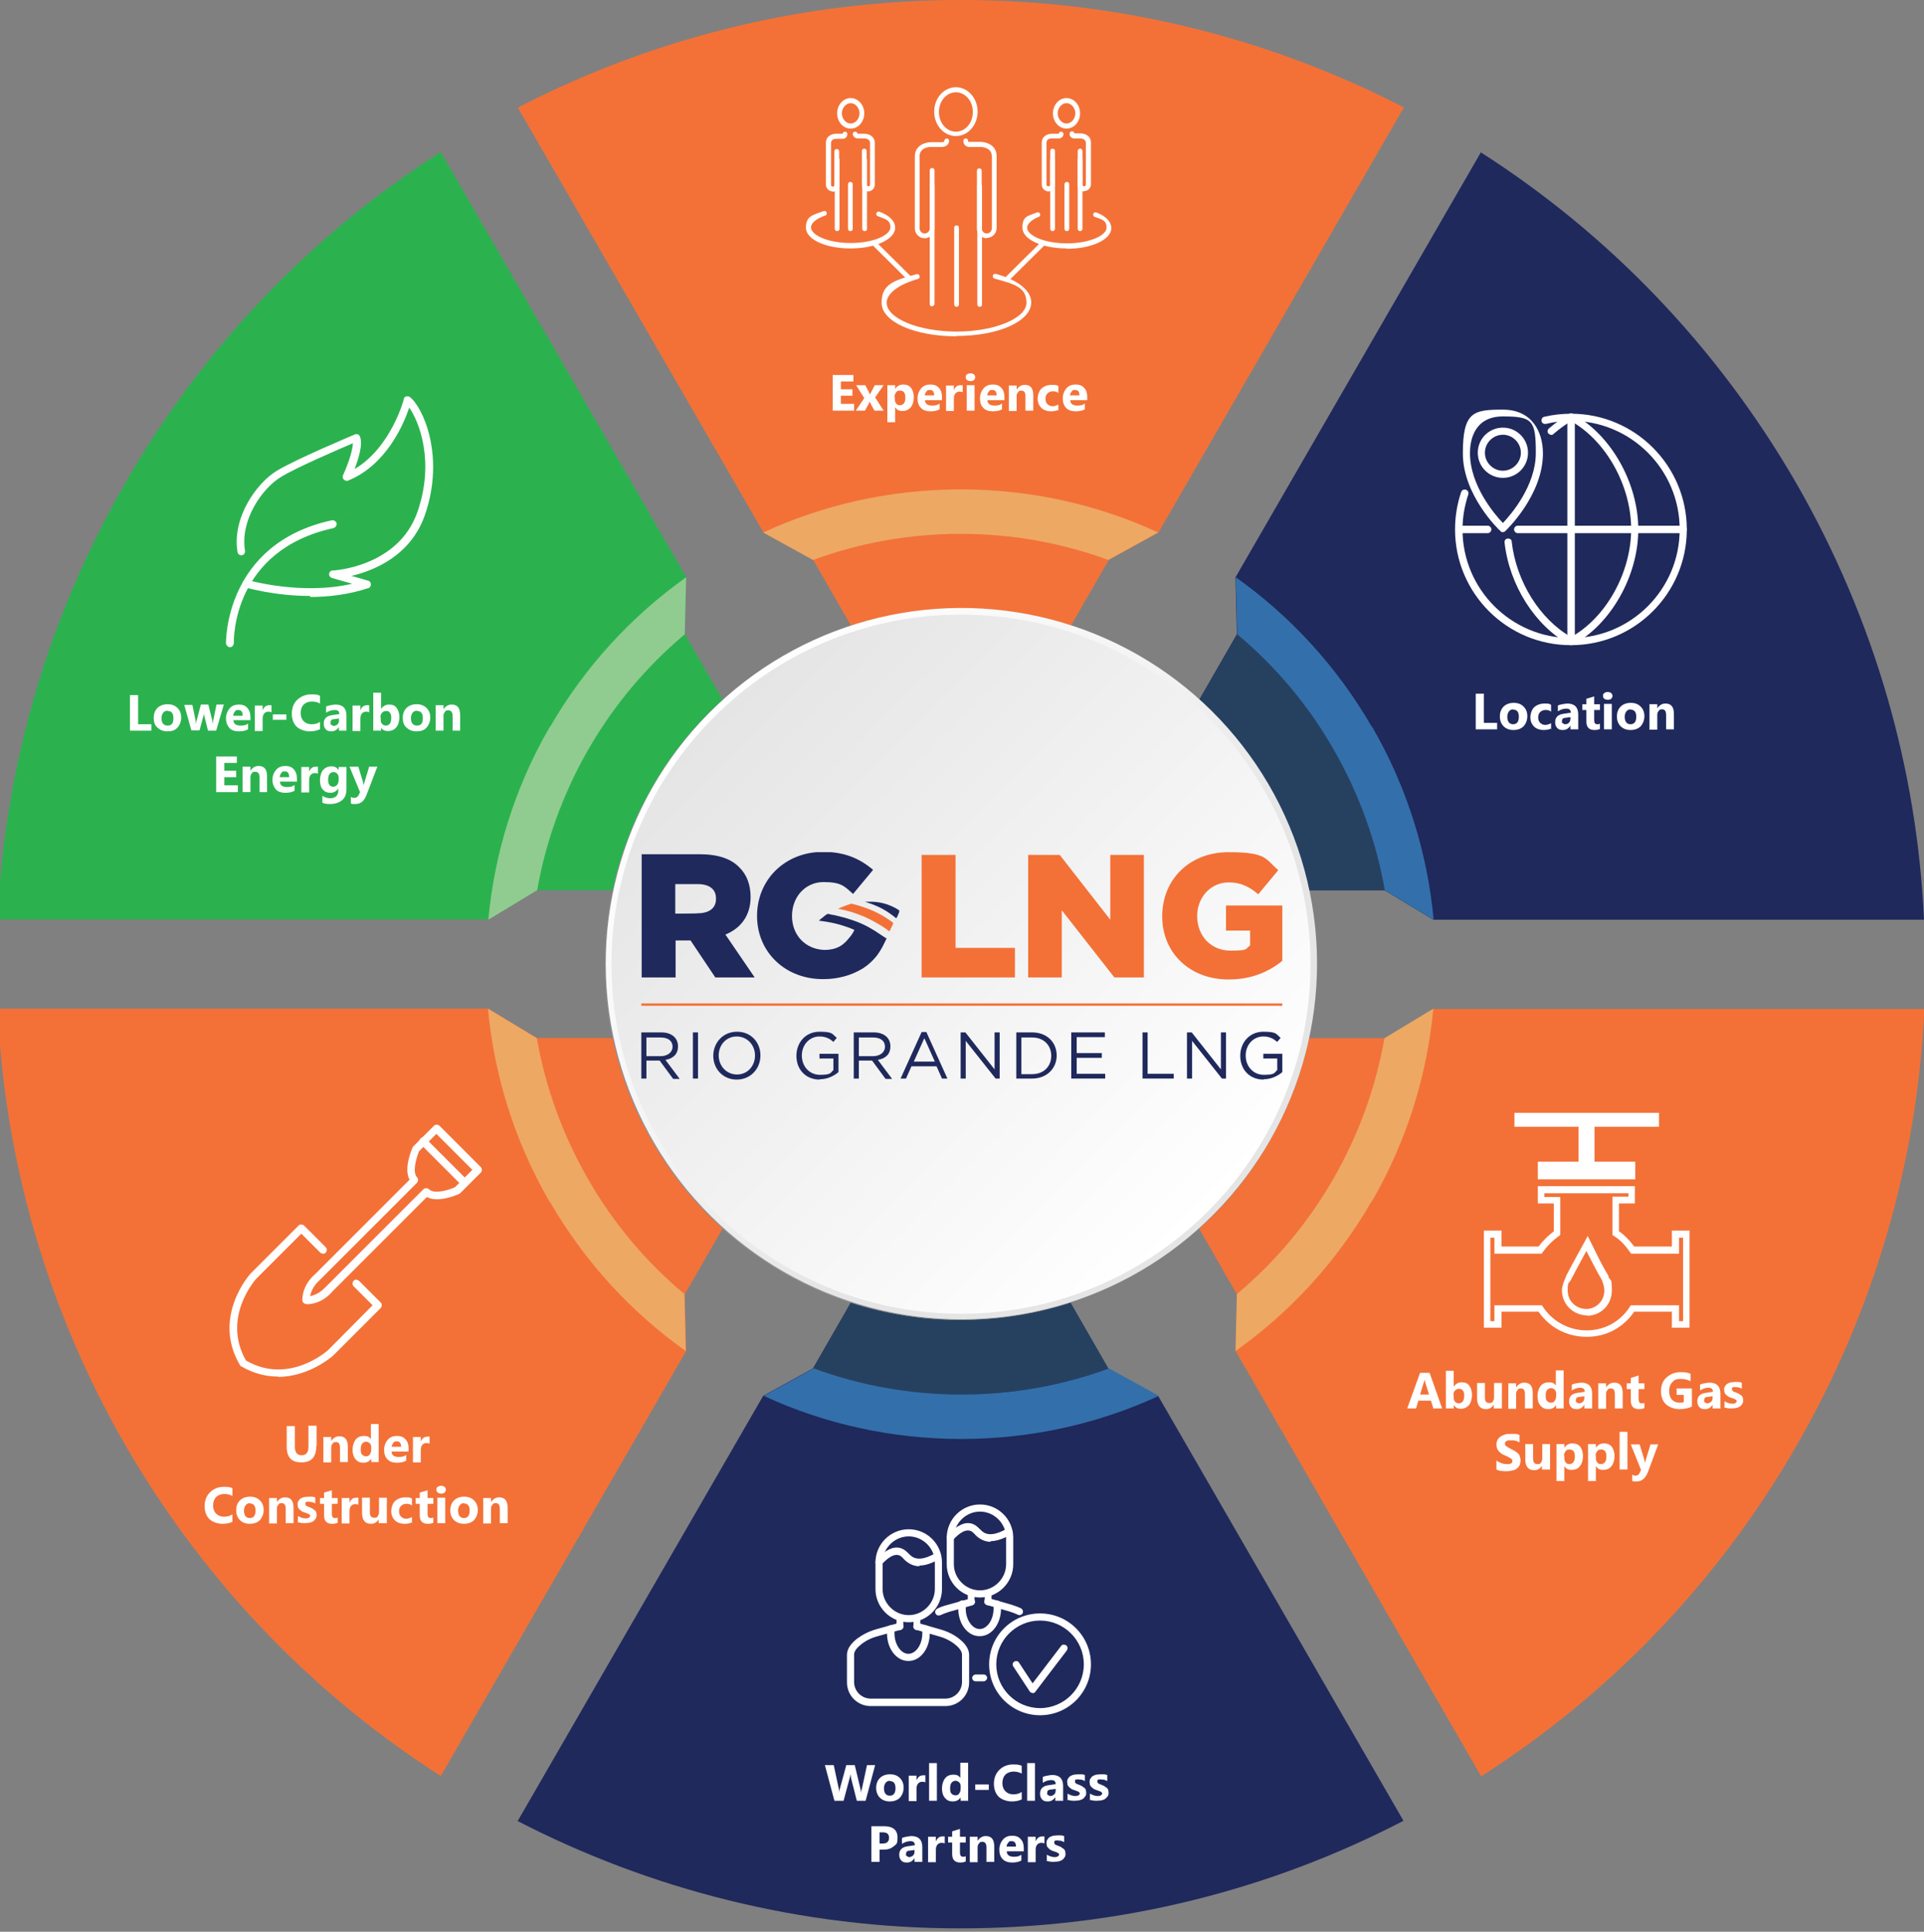 <svg xmlns="http://www.w3.org/2000/svg" xmlns:xlink="http://www.w3.org/1999/xlink" viewBox="0 0 567 569.2"><rect x="0" y="0" width="567" height="569.2" fill="#808080" stroke="none"/><defs><style>      .st0, .st1, .st2 {        fill-rule: evenodd;      }      .st0, .st3, .st4 {        fill: #1f295c;      }      .st5 {        fill: #3370ab;      }      .st6 {        stroke: #f37137;        stroke-miterlimit: 10;        stroke-width: .7px;      }      .st6, .st7 {        fill: none;      }      .st8, .st9, .st10, .st3, .st11 {        mix-blend-mode: multiply;      }      .st8, .st12, .st2 {        fill: #f37137;      }      .st13 {        fill: #eda864;      }      .st14, .st1 {        fill: #fff;      }      .st9 {        fill: #2bb24f;      }      .st15 {        fill: url(#linear-gradient1);      }      .st16 {        clip-path: url(#clippath-1);      }      .st17 {        isolation: isolate;      }      .st18 {        fill: #f37239;      }      .st10 {        fill: #264160;      }      .st19 {        fill: #90cc8f;      }      .st11 {        fill: #939598;      }      .st20 {        fill: url(#linear-gradient);      }      .st21 {        clip-path: url(#clippath);      }    </style><linearGradient id="linear-gradient" x1="209.1" y1="210" x2="357.3" y2="358.2" gradientTransform="translate(73.4 -57.8) rotate(13.4)" gradientUnits="userSpaceOnUse"><stop offset="0" stop-color="#fff"></stop><stop offset=".4" stop-color="#f3f3f3"></stop><stop offset=".7" stop-color="#e5e5e5"></stop></linearGradient><linearGradient id="linear-gradient1" x1="210.4" y1="211.3" x2="356" y2="356.9" gradientUnits="userSpaceOnUse"><stop offset="0" stop-color="#e5e5e5"></stop><stop offset="1" stop-color="#fff"></stop></linearGradient><clipPath id="clippath"><rect class="st7" x="189" y="251.1" width="189.1" height="67"></rect></clipPath><clipPath id="clippath-1"><rect class="st7" x="189" y="250.8" width="189.1" height="67.3"></rect></clipPath></defs><g class="st17"><g id="Layer_1"><path class="st8" d="M413.7,31.7l-72.3,125.2h0s-14.7,8.1-14.7,8.1h0s-11.1,19.3-11.1,19.3c-10.2-3.3-21.1-5.1-32.4-5.1s-22.2,1.8-32.4,5.1l-11.1-19.3h0s-14.7-8.1-14.7-8.1h0S152.6,31.7,152.6,31.7C191.7,11.5,236.1,0,283.2,0s91.5,11.5,130.6,31.7Z"></path><path class="st18" d="M326.7,165h0s-11.1,19.3-11.1,19.3c-10.2-3.3-21.1-5.1-32.4-5.1s-22.2,1.8-32.4,5.1l-11.1-19.3h0c13.6-5,28.2-7.7,43.5-7.7s29.9,2.7,43.5,7.7Z"></path><path class="st13" d="M283.2,144.2c-20.8,0-40.5,4.5-58.3,12.7h0s14.7,8.1,14.7,8.1c13.6-5,28.2-7.7,43.5-7.7s29.9,2.7,43.5,7.7l14.7-8.1h0c-17.7-8.2-37.5-12.7-58.3-12.7Z"></path><path class="st9" d="M129.9,44.8l72.3,125.2h0s-.4,16.8-.4,16.8h0s11.1,19.3,11.1,19.3c-8,7.2-15,15.7-20.6,25.5-5.7,9.8-9.5,20.1-11.8,30.6h-22.2s0,0,0,0l-14.4,8.7h0s-144.6,0-144.6,0c2-44,14.3-88.2,37.8-128.9,23.5-40.8,55.7-73.5,92.8-97.2Z"></path><path class="st9" d="M201.8,186.9h0s11.1,19.3,11.1,19.3c-8,7.2-15,15.7-20.6,25.5-5.7,9.8-9.5,20.1-11.8,30.6h-22.2s0,0,0,0c2.5-14.2,7.5-28.3,15.1-41.5,7.6-13.2,17.3-24.6,28.4-33.9Z"></path><path class="st19" d="M162,214.2c-10.4,18-16.3,37.4-18.1,56.8h0s14.4-8.7,14.4-8.7c2.5-14.2,7.5-28.3,15.1-41.5,7.6-13.2,17.3-24.6,28.4-33.9l.4-16.8h0c-15.9,11.3-29.7,26.1-40.1,44.1Z"></path><path class="st8" d="M-.7,297.2h144.6s0,0,0,0l14.4,8.7h0s22.2,0,22.2,0c2.2,10.5,6.1,20.8,11.8,30.6,5.7,9.8,12.6,18.3,20.6,25.5l-11.1,19.3h0s.4,16.8.4,16.8h0s-72.3,125.2-72.3,125.2c-37.1-23.7-69.2-56.5-92.8-97.2C13.6,385.4,1.3,341.2-.7,297.2Z"></path><path class="st18" d="M158.3,305.9h0s22.2,0,22.2,0c2.2,10.5,6.1,20.8,11.8,30.6,5.7,9.8,12.6,18.3,20.6,25.5l-11.1,19.3h0c-11.1-9.3-20.8-20.6-28.4-33.8-7.6-13.2-12.6-27.3-15.1-41.5Z"></path><path class="st13" d="M162,354c10.4,18,24.2,32.8,40.1,44.1h0s-.4-16.8-.4-16.8c-11.1-9.3-20.8-20.6-28.4-33.9-7.6-13.2-12.6-27.3-15.1-41.5l-14.4-8.7h0c1.8,19.4,7.7,38.8,18.1,56.8Z"></path><path class="st3" d="M152.6,536.5l72.3-125.2h0s14.7-8.1,14.7-8.1h0s11.1-19.3,11.1-19.3c10.2,3.3,21.1,5.1,32.4,5.1s22.2-1.8,32.4-5.1l11.1,19.3h0s14.7,8.1,14.7,8.1h0s72.3,125.2,72.3,125.2c-39.1,20.3-83.5,31.7-130.6,31.7s-91.5-11.5-130.6-31.7Z"></path><path class="st10" d="M239.6,403.2h0s11.1-19.3,11.1-19.3c10.2,3.3,21.1,5.1,32.4,5.1s22.2-1.8,32.4-5.1l11.1,19.3h0c-13.6,5-28.2,7.7-43.5,7.7s-29.9-2.7-43.5-7.7Z"></path><path class="st5" d="M283.2,424c20.8,0,40.5-4.5,58.3-12.7h0s-14.7-8.1-14.7-8.1c-13.6,5-28.2,7.7-43.5,7.7s-29.9-2.7-43.5-7.7l-14.7,8.1h0c17.7,8.2,37.5,12.7,58.3,12.7Z"></path><path class="st8" d="M436.5,523.4l-72.3-125.2h0s.4-16.8.4-16.8h0s-11.1-19.3-11.1-19.3c8-7.2,15-15.7,20.6-25.5,5.7-9.8,9.5-20.1,11.8-30.6h22.2s0,0,0,0l14.4-8.7h0s144.6,0,144.6,0c-2,44-14.3,88.2-37.8,128.9-23.5,40.8-55.7,73.5-92.8,97.2Z"></path><path class="st18" d="M364.5,381.3h0s-11.1-19.3-11.1-19.3c8-7.2,15-15.7,20.6-25.5,5.7-9.8,9.5-20.1,11.8-30.6h22.2s0,0,0,0c-2.5,14.2-7.5,28.3-15.1,41.5-7.6,13.2-17.3,24.6-28.4,33.9Z"></path><path class="st13" d="M404.3,354c10.4-18,16.3-37.4,18.1-56.8h0s-14.4,8.7-14.4,8.7c-2.5,14.2-7.5,28.3-15.1,41.5-7.6,13.2-17.3,24.6-28.4,33.9l-.4,16.8h0c15.9-11.3,29.7-26.1,40.1-44.1Z"></path><path class="st3" d="M567,271h-144.6s0,0,0,0l-14.4-8.7h0s-22.2,0-22.2,0c-2.2-10.5-6.1-20.8-11.8-30.6-5.7-9.8-12.6-18.3-20.6-25.5l11.1-19.3h0s-.4-16.8-.4-16.8h0s72.3-125.2,72.3-125.2c37.1,23.7,69.2,56.5,92.8,97.2,23.5,40.8,35.8,85,37.8,128.9Z"></path><path class="st10" d="M408.1,262.3h0s-22.2,0-22.2,0c-2.2-10.5-6.1-20.8-11.8-30.6-5.7-9.8-12.6-18.3-20.6-25.5l11.1-19.3h0c11.1,9.3,20.8,20.6,28.4,33.8,7.6,13.2,12.6,27.3,15.1,41.5Z"></path><path class="st5" d="M404.3,214.2c-10.4-18-24.2-32.8-40.1-44.1h0s.4,16.8.4,16.8c11.1,9.3,20.8,20.6,28.4,33.9,7.6,13.2,12.6,27.3,15.1,41.5l14.4,8.7h0c-1.8-19.4-7.7-38.8-18.1-56.8Z"></path><path class="st11" d="M387.9,284.1c0,57.9-46.9,104.8-104.8,104.8s-104.8-46.9-104.8-104.8,46.9-104.8,104.8-104.8,104.8,46.9,104.8,104.8Z"></path><circle class="st20" cx="283.2" cy="284.1" r="104.8" transform="translate(-58 73.2) rotate(-13.4)"></circle><path class="st15" d="M283.2,387.1c-56.8,0-103-46.2-103-103s46.2-103,103-103,103,46.2,103,103-46.2,103-103,103Z"></path><g><g><g><g><path class="st14" d="M267.8,478c-5.4,0-9.8-4.4-9.8-9.8v-7.8c0-5.4,4.4-9.8,9.8-9.8s9.8,4.4,9.8,9.8v7.8c0,5.4-4.4,9.8-9.8,9.8ZM267.8,452.7c-4.2,0-7.7,3.5-7.7,7.7v7.8c0,4.2,3.5,7.7,7.7,7.7s7.7-3.5,7.7-7.7v-7.8c0-4.2-3.5-7.7-7.7-7.7Z"></path><path class="st14" d="M278.6,502.7h-22c-3.9,0-7-3.1-7-7v-8.1c0-1.6,1-3.2,2.9-4.7,1.6-1.2,3.5-2.2,5.6-2.8l6.8-1.9c.6-.2,1.1.2,1.3.7.2.6-.2,1.1-.7,1.3l-6.8,1.9c-1.9.5-3.5,1.3-4.9,2.4-1,.8-2.1,1.9-2.1,3v8.1c0,2.7,2.2,4.9,4.9,4.9h22c2.7,0,4.9-2.2,4.9-4.9v-8.1c0-1.1-1.2-2.3-2.1-3-1.4-1.1-3-1.9-4.9-2.4l-6.6-1.9c-.6-.2-.9-.7-.7-1.3.2-.6.7-.9,1.3-.7l6.6,1.9c2.1.6,4,1.5,5.6,2.8,1.9,1.5,2.9,3.1,2.9,4.7v8.1c0,3.9-3.1,7-7,7Z"></path><path class="st14" d="M265.2,480.3c-.6,0-1-.5-1-1v-2.2c0-.6.5-1,1-1s1,.5,1,1v2.2c0,.6-.5,1-1,1Z"></path><path class="st14" d="M270.2,480.3c-.6,0-1-.5-1-1v-2.3c0-.6.5-1,1-1s1,.5,1,1v2.3c0,.6-.5,1-1,1Z"></path><path class="st14" d="M267.6,489.4c-3.4,0-6.2-3.6-6.2-8.1s0-1,.1-1.5c0-.6.6-1,1.2-.9.6,0,1,.6.9,1.2,0,.4,0,.8,0,1.2,0,3.2,1.9,6,4.1,6s4.1-2.7,4.1-6,0-.8,0-1.2c0-.6.3-1.1.9-1.2.6,0,1.1.3,1.2.9,0,.5.1,1,.1,1.5,0,4.5-2.8,8.1-6.2,8.1Z"></path><path class="st14" d="M271,461.5c-.9,0-1.8-.2-2.6-.6-1-.5-1.7-1.1-2.2-1.7-.6-.6-.9-.9-1.5-1-1.3-.3-3,.7-4.9,2.8-.4.4-1.1.4-1.5,0-.4-.4-.4-1.1,0-1.5,2.6-2.8,4.9-3.9,6.9-3.4,1.2.3,1.9,1,2.5,1.6.5.5.9.9,1.5,1.2,1.1.5,2.9.8,6.6-1.3.5-.3,1.1-.1,1.4.4.3.5.1,1.1-.4,1.4-2.3,1.3-4.2,1.9-5.9,1.9Z"></path></g><g><path class="st14" d="M288.8,470.7c-5.4,0-9.8-4.4-9.8-9.8v-7.8c0-5.4,4.4-9.8,9.8-9.8s9.8,4.4,9.8,9.8v7.8c0,5.4-4.4,9.8-9.8,9.8ZM288.8,445.4c-4.2,0-7.7,3.5-7.7,7.7v7.8c0,4.2,3.5,7.7,7.7,7.7s7.7-3.5,7.7-7.7v-7.8c0-4.2-3.5-7.7-7.7-7.7Z"></path><path class="st14" d="M276.6,476c-.4,0-.8-.2-.9-.6-.3-.5,0-1.1.5-1.4.9-.5,1.9-.8,3-1.1l6.8-1.9c.6-.2,1.1.2,1.3.7.2.6-.2,1.1-.7,1.3l-6.8,1.9c-.9.3-1.8.6-2.6,1-.1,0-.3.1-.5.1Z"></path><path class="st14" d="M289.9,495.4h-2.4c-.6,0-1-.5-1-1s.5-1,1-1h2.4c.6,0,1,.5,1,1s-.5,1-1,1Z"></path><path class="st14" d="M300.5,475.9c-.2,0-.3,0-.5-.1-.8-.4-1.7-.7-2.6-1l-6.6-1.9c-.6-.2-.9-.7-.7-1.3.2-.6.7-.9,1.3-.7l6.6,1.9c1,.3,2,.7,2.9,1.1.5.3.7.9.5,1.4-.2.4-.6.6-.9.6Z"></path><path class="st14" d="M286.2,473c-.6,0-1-.5-1-1v-2.2c0-.6.5-1,1-1s1,.5,1,1v2.2c0,.6-.5,1-1,1Z"></path><path class="st14" d="M291.2,473c-.6,0-1-.5-1-1v-2.3c0-.6.5-1,1-1s1,.5,1,1v2.3c0,.6-.5,1-1,1Z"></path><path class="st14" d="M288.6,482.1c-3.4,0-6.2-3.6-6.2-8.1s0-1,.1-1.5c0-.6.6-1,1.2-.9.6,0,1,.6.9,1.2,0,.4,0,.8,0,1.2,0,3.2,1.9,6,4.1,6s4.1-2.7,4.1-6,0-.8,0-1.2c0-.6.3-1.1.9-1.2.6,0,1.1.3,1.2.9,0,.5.1,1,.1,1.5,0,4.5-2.8,8.1-6.2,8.1Z"></path><path class="st14" d="M292,454.3c-.9,0-1.8-.2-2.6-.6-1-.5-1.7-1.1-2.2-1.7-.6-.6-.9-.9-1.5-1-1.3-.3-3,.7-4.9,2.8-.4.4-1.1.4-1.5,0-.4-.4-.4-1.1,0-1.5,2.6-2.8,4.9-3.9,6.9-3.4,1.2.3,1.9,1,2.5,1.6.5.5.9.9,1.5,1.2,1.1.5,2.9.8,6.6-1.3.5-.3,1.1-.1,1.4.4.3.5.1,1.1-.4,1.4-2.3,1.3-4.2,1.9-5.9,1.9Z"></path></g></g><path class="st14" d="M306.5,505.4c-8.3,0-15-6.7-15-15s6.7-15,15-15,15,6.7,15,15-6.7,15-15,15ZM306.5,477.5c-7.1,0-12.9,5.8-12.9,12.9s5.8,12.9,12.9,12.9,12.9-5.8,12.9-12.9-5.8-12.9-12.9-12.9Z"></path><path class="st14" d="M304.2,498.8s0,0,0,0c-.3,0-.7-.2-.8-.5l-4.8-7.3c-.3-.5-.2-1.1.3-1.4.5-.3,1.1-.2,1.4.3l4,6.1,8.4-11c.3-.5,1-.5,1.5-.2.5.4.5,1,.2,1.5l-9.3,12.2c-.2.3-.5.4-.8.4Z"></path></g><g><path class="st14" d="M257.9,520.1l-2.8,10.5h-2.6l-1.7-6.7c0-.4-.1-.7-.2-1.2h0c0,.5-.1.9-.2,1.2l-1.8,6.7h-2.7l-2.8-10.5h2.6l1.5,7c0,.3.1.7.1,1.2h0c0-.4,0-.8.2-1.2l1.9-7h2.5l1.7,7.1c0,.3.1.6.2,1.1h0c0-.4,0-.8.2-1.2l1.5-7h2.4Z"></path><path class="st14" d="M262.2,530.8c-1.2,0-2.2-.4-2.9-1.1-.7-.7-1.1-1.7-1.1-2.9s.4-2.2,1.1-2.9c.7-.7,1.7-1.1,3-1.1s2.2.4,2.9,1.1c.7.7,1.1,1.6,1.1,2.8s-.4,2.2-1.1,3c-.7.7-1.7,1.1-3,1.1ZM262.3,524.7c-.5,0-1,.2-1.3.6s-.5.9-.5,1.6c0,1.4.6,2.2,1.7,2.2s1.7-.7,1.7-2.2-.6-2.1-1.7-2.1Z"></path><path class="st14" d="M272.7,525.2c-.3-.2-.6-.2-1-.2s-.9.2-1.2.6c-.3.4-.4.9-.4,1.5v3.6h-2.3v-7.5h2.3v1.4h0c.4-1,1-1.5,2-1.5s.4,0,.6,0v2.1Z"></path><path class="st14" d="M276.1,530.6h-2.3v-11.1h2.3v11.1Z"></path><path class="st14" d="M285.4,530.6h-2.3v-1h0c-.5.8-1.3,1.2-2.3,1.2s-1.7-.3-2.3-1c-.6-.7-.9-1.6-.9-2.8s.3-2.2.9-3,1.5-1.1,2.5-1.1,1.6.3,2,1h0v-4.5h2.3v11.1ZM283.1,527v-.6c0-.5-.1-.9-.4-1.2s-.7-.5-1.1-.5-.9.2-1.2.6c-.3.4-.4,1-.4,1.7s.1,1.2.4,1.5.7.5,1.2.5.9-.2,1.1-.6c.3-.4.4-.9.4-1.5Z"></path><path class="st14" d="M291.4,527.4h-4v-1.6h4v1.6Z"></path><path class="st14" d="M301.1,530.2c-.8.4-1.8.6-3,.6s-2.9-.5-3.8-1.4-1.4-2.2-1.4-3.8.5-3,1.6-4.1c1-1,2.4-1.6,4-1.6s1.9.1,2.6.4v2.3c-.7-.4-1.5-.6-2.4-.6s-1.8.3-2.4.9-.9,1.5-.9,2.5.3,1.8.9,2.4c.6.6,1.3.9,2.3.9s1.8-.2,2.5-.7v2.2Z"></path><path class="st14" d="M305,530.6h-2.3v-11.1h2.3v11.1Z"></path><path class="st14" d="M313.2,530.6h-2.2v-1.1h0c-.5.8-1.2,1.3-2.2,1.3s-1.3-.2-1.7-.6c-.4-.4-.6-1-.6-1.7,0-1.5.9-2.3,2.6-2.5l2-.3c0-.8-.4-1.2-1.3-1.2s-1.7.3-2.5.8v-1.7c.3-.2.8-.3,1.3-.4.6-.1,1.1-.2,1.5-.2,2.1,0,3.2,1.1,3.2,3.2v4.5ZM311.1,527.6v-.5l-1.4.2c-.8,0-1.1.4-1.1,1s0,.5.3.6c.2.2.4.3.7.3s.8-.2,1.1-.5c.3-.3.4-.7.4-1.1Z"></path><path class="st14" d="M314.6,530.4v-1.9c.4.2.8.4,1.1.5.4.1.7.2,1.1.2s.7,0,1-.2c.2-.1.4-.3.4-.5s0-.3-.2-.4-.2-.2-.4-.3c-.2,0-.4-.1-.6-.2s-.4-.1-.6-.2c-.3-.1-.6-.2-.8-.4-.2-.1-.4-.3-.6-.5-.2-.2-.3-.4-.4-.6,0-.2-.1-.5-.1-.8s0-.8.3-1.1c.2-.3.4-.6.7-.7.3-.2.7-.3,1-.4.4,0,.8-.1,1.2-.1s.7,0,1,0c.3,0,.7.1,1,.2v1.8c-.3-.2-.6-.3-.9-.4-.3,0-.7-.1-1-.1s-.3,0-.4,0c-.1,0-.3,0-.4.1-.1,0-.2.1-.2.2,0,0,0,.2,0,.3s0,.3.1.4.2.2.3.3c.1,0,.3.1.5.2.2,0,.3.1.5.2.3.1.6.2.8.4s.5.3.6.4c.2.2.3.4.4.6,0,.2.1.5.1.8s0,.8-.3,1.1c-.2.3-.4.6-.8.8-.3.2-.7.3-1.1.4-.4,0-.9.1-1.3.1-.8,0-1.6-.1-2.3-.4Z"></path><path class="st14" d="M321.2,530.4v-1.9c.4.2.8.4,1.1.5.4.1.7.2,1.1.2s.7,0,1-.2c.2-.1.4-.3.4-.5s0-.3-.2-.4-.2-.2-.4-.3c-.2,0-.4-.1-.6-.2s-.4-.1-.6-.2c-.3-.1-.6-.2-.8-.4-.2-.1-.4-.3-.6-.5-.2-.2-.3-.4-.4-.6,0-.2-.1-.5-.1-.8s0-.8.3-1.1c.2-.3.4-.6.7-.7.3-.2.7-.3,1-.4.4,0,.8-.1,1.2-.1s.7,0,1,0c.3,0,.7.1,1,.2v1.8c-.3-.2-.6-.3-.9-.4-.3,0-.7-.1-1-.1s-.3,0-.4,0c-.1,0-.3,0-.4.1-.1,0-.2.1-.2.2,0,0,0,.2,0,.3s0,.3.1.4.2.2.3.3c.1,0,.3.1.5.2.2,0,.3.1.5.2.3.1.6.2.8.4s.5.3.6.4c.2.2.3.4.4.6,0,.2.1.5.1.8s0,.8-.3,1.1c-.2.3-.5.6-.8.8-.3.2-.7.3-1.1.4-.4,0-.9.1-1.3.1-.8,0-1.6-.1-2.3-.4Z"></path><path class="st14" d="M259.2,545v3.6h-2.4v-10.5h3.7c2.6,0,4,1.1,4,3.3s-.4,1.9-1.1,2.6c-.8.7-1.8,1-3,1h-1.1ZM259.2,539.9v3.3h.9c1.3,0,1.9-.6,1.9-1.7s-.6-1.6-1.9-1.6h-.9Z"></path><path class="st14" d="M271.7,548.6h-2.2v-1.1h0c-.5.8-1.2,1.3-2.2,1.3s-1.3-.2-1.7-.6c-.4-.4-.6-1-.6-1.7,0-1.5.9-2.3,2.6-2.5l2-.3c0-.8-.4-1.2-1.3-1.2s-1.7.3-2.5.8v-1.7c.3-.2.8-.3,1.3-.4.6-.1,1.1-.2,1.5-.2,2.1,0,3.2,1.1,3.2,3.2v4.5ZM269.5,545.6v-.5l-1.4.2c-.8,0-1.1.4-1.1,1s0,.5.3.6c.2.2.4.3.7.3s.8-.2,1.1-.5c.3-.3.4-.7.4-1.1Z"></path><path class="st14" d="M278.4,543.2c-.3-.2-.6-.2-1-.2s-.9.2-1.2.6c-.3.4-.4.9-.4,1.5v3.6h-2.3v-7.5h2.3v1.4h0c.4-1,1-1.5,2-1.5s.4,0,.6,0v2.1Z"></path><path class="st14" d="M284.5,548.5c-.3.2-.9.3-1.5.3-1.6,0-2.4-.8-2.4-2.5v-3.4h-1.2v-1.7h1.2v-1.6l2.3-.7v2.3h1.7v1.7h-1.7v3c0,.8.3,1.2.9,1.2s.5,0,.8-.2v1.7Z"></path><path class="st14" d="M293,548.6h-2.3v-4.2c0-1.2-.4-1.7-1.2-1.7s-.7.2-1,.5-.4.7-.4,1.2v4.3h-2.3v-7.5h2.3v1.2h0c.6-.9,1.4-1.4,2.4-1.4,1.7,0,2.5,1,2.5,3.1v4.6Z"></path><path class="st14" d="M301.6,545.5h-4.9c0,1.1.8,1.6,2.1,1.6s1.5-.2,2.2-.6v1.7c-.7.4-1.6.6-2.7.6s-2.2-.3-2.8-1c-.7-.7-1-1.6-1-2.8s.4-2.2,1.1-3,1.6-1.1,2.7-1.1,1.9.3,2.5,1c.6.6.9,1.5.9,2.6v1ZM299.4,544.1c0-1.1-.4-1.6-1.3-1.6s-.7.2-1,.5c-.3.3-.4.7-.5,1.1h2.8Z"></path><path class="st14" d="M307.8,543.2c-.3-.2-.6-.2-1-.2s-.9.2-1.2.6c-.3.4-.4.9-.4,1.5v3.6h-2.3v-7.5h2.3v1.4h0c.4-1,1-1.5,2-1.5s.4,0,.6,0v2.1Z"></path><path class="st14" d="M308.5,548.4v-1.9c.4.2.8.4,1.1.5.4.1.7.2,1.1.2s.7,0,1-.2c.2-.1.4-.3.4-.5s0-.3-.2-.4-.2-.2-.4-.3c-.2,0-.4-.1-.6-.2s-.4-.1-.6-.2c-.3-.1-.6-.2-.8-.4-.2-.1-.4-.3-.6-.5-.2-.2-.3-.4-.4-.6,0-.2-.1-.5-.1-.8s0-.8.3-1.1c.2-.3.4-.6.7-.7.3-.2.7-.3,1-.4.4,0,.8-.1,1.2-.1s.7,0,1,0c.3,0,.7.1,1,.2v1.8c-.3-.2-.6-.3-.9-.4-.3,0-.7-.1-1-.1s-.3,0-.4,0c-.1,0-.3,0-.4.1-.1,0-.2.1-.2.2,0,0,0,.2,0,.3s0,.3.1.4.2.2.3.3c.1,0,.3.1.5.2.2,0,.3.1.5.2.3.1.6.2.8.4s.5.3.6.4c.2.2.3.4.4.6,0,.2.1.5.1.8s0,.8-.3,1.1c-.2.3-.4.6-.8.8-.3.2-.7.3-1.1.4-.4,0-.9.1-1.3.1-.8,0-1.6-.1-2.3-.4Z"></path></g></g><g><g><path class="st14" d="M90.2,384.2c-.6,0-1.1-.5-1.1-1.1,0-4.3,3.1-7.1,3.6-7.5l28-28c-1.8-3.3.6-8.8.9-9.5,0-.1.1-.2.2-.3l6.1-6.1c.4-.4,1.1-.4,1.6,0l12.2,12.2c.2.2.3.5.3.8s-.1.6-.3.8l-6.1,6.1c0,0-.2.2-.3.2-.7.3-6.2,2.7-9.5.9l-28,28c-.4.5-3.1,3.6-7.5,3.6ZM123.5,339.2c-.7,1.7-2.1,6.1-.6,7.7.4.4.4,1.1,0,1.6l-28.8,28.8s0,0,0,0c0,0-2.2,1.8-2.7,4.6,2.8-.5,4.5-2.7,4.6-2.7,0,0,0,0,0,0l28.8-28.8c.4-.4,1.1-.4,1.6,0,1.6,1.6,6,.2,7.7-.6l5.1-5.1-10.6-10.6-5.1,5.1Z"></path><path class="st14" d="M81.9,405.6c-3.4,0-7-.8-10.8-3-.2,0-.3-.2-.4-.4-8.4-14.2,3.1-27,3.3-27.1l14-14c.4-.4,1.1-.4,1.6,0l6.4,6.4c.4.4.4,1.1,0,1.6-.4.4-1.1.4-1.6,0l-5.6-5.6-13.2,13.2c-.4.4-10.3,11.6-3.1,24.2,12.7,7.3,24.1-3,24.2-3.1l13.1-13.2-5.6-5.6c-.4-.4-.4-1.1,0-1.6s1.1-.4,1.6,0l6.4,6.4c.4.4.4,1.1,0,1.6l-14,14c-.1.1-7,6.3-16.3,6.3Z"></path><path class="st14" d="M136.9,349.6c-.3,0-.6-.1-.8-.3l-12.2-12.2c-.4-.4-.4-1.1,0-1.6s1.1-.4,1.6,0l12.2,12.2c.4.4.4,1.1,0,1.6s-.5.3-.8.3Z"></path></g><g><path class="st14" d="M93.2,426.2c0,3.2-1.5,4.7-4.4,4.7s-4.3-1.5-4.3-4.6v-6.1h2.4v6.1c0,1.7.7,2.5,2,2.5s2-.8,2-2.5v-6.2h2.4v6Z"></path><path class="st14" d="M102.5,430.8h-2.3v-4.2c0-1.2-.4-1.7-1.2-1.7s-.7.2-1,.5-.4.7-.4,1.2v4.3h-2.3v-7.5h2.3v1.2h0c.6-.9,1.4-1.4,2.4-1.4,1.7,0,2.5,1,2.5,3.1v4.6Z"></path><path class="st14" d="M111.7,430.8h-2.3v-1h0c-.5.8-1.3,1.2-2.3,1.2s-1.7-.3-2.3-1c-.6-.7-.9-1.6-.9-2.8s.3-2.2.9-3,1.5-1.1,2.5-1.1,1.6.3,2,1h0v-4.5h2.3v11.1ZM109.4,427.1v-.6c0-.5-.1-.9-.4-1.2s-.7-.5-1.1-.5-.9.2-1.2.6c-.3.4-.4,1-.4,1.7s.1,1.2.4,1.5.7.5,1.2.5.9-.2,1.1-.6c.3-.4.4-.9.4-1.5Z"></path><path class="st14" d="M120.3,427.7h-4.9c0,1.1.8,1.6,2.1,1.6s1.6-.2,2.2-.6v1.7c-.7.4-1.6.6-2.7.6s-2.2-.3-2.8-1c-.7-.7-1-1.6-1-2.8s.4-2.2,1.1-3,1.6-1.1,2.7-1.1,1.9.3,2.5,1c.6.6.9,1.5.9,2.6v1ZM118.2,426.3c0-1.1-.4-1.6-1.3-1.6s-.7.2-1,.5c-.3.3-.4.7-.5,1.1h2.8Z"></path><path class="st14" d="M126.6,425.4c-.3-.2-.6-.2-1-.2s-.9.2-1.2.6c-.3.4-.4.9-.4,1.5v3.6h-2.3v-7.5h2.3v1.4h0c.4-1,1-1.5,2-1.5s.4,0,.6,0v2.1Z"></path><path class="st14" d="M68.5,448.4c-.8.4-1.8.6-3,.6s-2.9-.5-3.8-1.4-1.4-2.2-1.4-3.8.5-3,1.6-4.1c1-1,2.4-1.6,4-1.6s1.9.1,2.6.4v2.3c-.7-.4-1.5-.6-2.4-.6s-1.8.3-2.4.9-.9,1.5-.9,2.5.3,1.8.9,2.4c.6.6,1.3.9,2.3.9s1.8-.2,2.5-.7v2.2Z"></path><path class="st14" d="M73.6,449c-1.2,0-2.2-.4-2.9-1.1-.7-.7-1.1-1.7-1.1-2.9s.4-2.2,1.1-2.9c.7-.7,1.7-1.1,3-1.1s2.2.4,2.9,1.1c.7.7,1.1,1.6,1.1,2.8s-.4,2.2-1.1,3c-.7.7-1.7,1.1-3,1.1ZM73.7,442.9c-.5,0-1,.2-1.3.6s-.5.9-.5,1.6c0,1.4.6,2.2,1.7,2.2s1.7-.7,1.7-2.2-.6-2.1-1.7-2.1Z"></path><path class="st14" d="M86.5,448.8h-2.3v-4.2c0-1.2-.4-1.7-1.2-1.7s-.7.2-1,.5-.4.7-.4,1.2v4.3h-2.3v-7.5h2.3v1.2h0c.6-.9,1.4-1.4,2.4-1.4,1.7,0,2.5,1,2.5,3.1v4.6Z"></path><path class="st14" d="M87.8,448.6v-1.9c.4.2.8.4,1.1.5s.7.2,1.1.2.7,0,1-.2c.2-.1.4-.3.4-.5s0-.3-.2-.4-.2-.2-.4-.3c-.2,0-.4-.1-.6-.2s-.4-.1-.6-.2c-.3-.1-.6-.2-.8-.4-.2-.1-.4-.3-.6-.5-.2-.2-.3-.4-.4-.6,0-.2-.1-.5-.1-.8s0-.8.3-1.1c.2-.3.4-.6.7-.7.3-.2.7-.3,1-.4.4,0,.8-.1,1.2-.1s.7,0,1,0c.3,0,.7.1,1,.2v1.8c-.3-.2-.6-.3-.9-.4-.3,0-.7-.1-1-.1s-.3,0-.4,0c-.1,0-.3,0-.4.1-.1,0-.2.1-.2.2,0,0,0,.2,0,.3s0,.3.1.4.2.2.3.3c.1,0,.3.1.5.2.2,0,.3.1.5.2.3.1.6.2.8.4s.5.3.6.4c.2.2.3.4.4.6,0,.2.1.5.1.8s0,.8-.3,1.1c-.2.3-.4.6-.8.8-.3.2-.7.3-1.1.4-.4,0-.9.1-1.3.1-.8,0-1.6-.1-2.3-.4Z"></path><path class="st14" d="M99.4,448.7c-.3.2-.9.3-1.5.3-1.6,0-2.4-.8-2.4-2.5v-3.4h-1.2v-1.7h1.2v-1.6l2.3-.7v2.3h1.7v1.7h-1.7v3c0,.8.3,1.2.9,1.2s.5,0,.8-.2v1.7Z"></path><path class="st14" d="M105.6,443.4c-.3-.2-.6-.2-1-.2s-.9.2-1.2.6c-.3.4-.4.9-.4,1.5v3.6h-2.3v-7.5h2.3v1.4h0c.4-1,1-1.5,2-1.5s.4,0,.6,0v2.1Z"></path><path class="st14" d="M113.9,448.8h-2.3v-1.1h0c-.6.9-1.3,1.3-2.3,1.3-1.7,0-2.6-1.1-2.6-3.2v-4.5h2.3v4.3c0,1.1.4,1.6,1.3,1.6s.7-.1,1-.4c.2-.3.4-.7.4-1.2v-4.3h2.3v7.5Z"></path><path class="st14" d="M121.5,448.5c-.5.3-1.3.5-2.3.5s-2.1-.3-2.8-1-1.1-1.6-1.1-2.7.4-2.3,1.1-3c.8-.7,1.8-1.1,3.1-1.1s1.5.1,1.9.4v2c-.5-.4-1-.5-1.6-.5s-1.2.2-1.6.6c-.4.4-.6.9-.6,1.6s.2,1.2.6,1.6c.4.4.9.6,1.5.6s1.1-.2,1.7-.5v1.9Z"></path><path class="st14" d="M127.6,448.7c-.3.2-.9.3-1.5.3-1.6,0-2.4-.8-2.4-2.5v-3.4h-1.2v-1.7h1.2v-1.6l2.3-.7v2.3h1.7v1.7h-1.7v3c0,.8.3,1.2.9,1.2s.5,0,.8-.2v1.7Z"></path><path class="st14" d="M130,440.1c-.4,0-.7-.1-1-.3-.2-.2-.4-.5-.4-.9s.1-.6.4-.8.6-.3,1-.3.7.1,1,.3c.2.2.4.5.4.8s-.1.6-.4.9c-.2.2-.6.3-1,.3ZM131.2,448.8h-2.3v-7.5h2.3v7.5Z"></path><path class="st14" d="M136.7,449c-1.2,0-2.2-.4-2.9-1.1-.7-.7-1.1-1.7-1.1-2.9s.4-2.2,1.1-2.9c.7-.7,1.7-1.1,3-1.1s2.2.4,2.9,1.1c.7.7,1.1,1.6,1.1,2.8s-.4,2.2-1.1,3c-.7.7-1.7,1.1-3,1.1ZM136.8,442.9c-.5,0-1,.2-1.3.6s-.5.9-.5,1.6c0,1.4.6,2.2,1.7,2.2s1.7-.7,1.7-2.2-.6-2.1-1.7-2.1Z"></path><path class="st14" d="M149.6,448.8h-2.3v-4.2c0-1.2-.4-1.7-1.2-1.7s-.7.2-1,.5-.4.7-.4,1.2v4.3h-2.3v-7.5h2.3v1.2h0c.6-.9,1.4-1.4,2.4-1.4,1.7,0,2.5,1,2.5,3.1v4.6Z"></path></g></g><g><path class="st14" d="M67.8,190.7c-.6,0-1.1-.5-1.2-1.1,0-.3-.5-29.4,31.2-36.3.6-.1,1.2.3,1.4.9.1.6-.3,1.2-.9,1.4-29.8,6.5-29.4,32.8-29.4,33.9,0,.6-.5,1.2-1.1,1.2h0Z"></path><path class="st14" d="M91.4,175.6c-10.4,0-18.6-2.4-19.1-2.5-.6-.2-1-.8-.8-1.4.2-.6.8-1,1.4-.8.2,0,15.8,4.6,30.9,1.1l-6-1.7c-.5-.2-.9-.7-.8-1.2,0-.6.5-1,1.1-1,.2,0,19.2-1,24.9-17.2,5.2-14.9.5-26.7-2.4-30.8-1.6,4.8-6.7,16.9-18,21.5-.4.2-1,0-1.3-.3-.3-.3-.4-.9-.2-1.3,1.2-2.6,2.8-6.9,2.9-9.4-4.2,1.8-16.8,7.2-21.3,10-5.4,3.3-12,12.6-10.5,21.7.1.6-.3,1.2-.9,1.3-.6.1-1.2-.3-1.3-.9-1.7-10.1,5.6-20.4,11.6-24,5.6-3.4,22.3-10.4,23-10.7.3-.1.6-.1.9,0,.3.1.5.4.6.7.9,2.3-.5,6.6-1.6,9.5,10.7-6.3,14.5-20.4,14.5-20.6,0-.4.4-.7.7-.8.4-.1.8,0,1.1.2,3.7,2.8,10.5,17.3,4.4,34.8-4.2,12-15,16.3-21.6,17.9l4.9,1.4c.5.1.8.6.8,1.1,0,.5-.3,1-.8,1.1-5.8,1.9-11.7,2.6-17.1,2.6Z"></path></g><g><g><path class="st14" d="M425,415h-2.6l-.7-2.3h-3.7l-.7,2.3h-2.6l3.8-10.5h2.8l3.7,10.5ZM421.1,410.8l-1.1-3.5c0-.3-.1-.6-.2-.9h0c0,.3,0,.6-.2.9l-1.1,3.6h2.7Z"></path><path class="st14" d="M428.4,414.1h0v.9h-2.3v-11.1h2.3v4.7h0c.6-.9,1.4-1.3,2.4-1.3s1.7.3,2.2,1,.8,1.6.8,2.7-.3,2.3-.9,3-1.4,1.1-2.4,1.1-1.6-.4-2.1-1.1ZM428.4,411v.8c0,.5.1.9.4,1.2s.6.5,1.1.5.9-.2,1.2-.6c.3-.4.4-1,.4-1.7s-.1-1.1-.4-1.5c-.3-.3-.6-.5-1.1-.5s-.8.2-1.2.5c-.3.3-.5.8-.5,1.4Z"></path><path class="st14" d="M442.5,415h-2.3v-1.1h0c-.6.9-1.3,1.3-2.3,1.3-1.7,0-2.6-1.1-2.6-3.2v-4.5h2.3v4.3c0,1.1.4,1.6,1.3,1.6s.7-.1,1-.4c.2-.3.4-.7.4-1.2v-4.3h2.3v7.5Z"></path><path class="st14" d="M451.7,415h-2.3v-4.2c0-1.2-.4-1.7-1.2-1.7s-.7.2-1,.5-.4.7-.4,1.2v4.3h-2.3v-7.5h2.3v1.2h0c.6-.9,1.4-1.4,2.4-1.4,1.7,0,2.5,1,2.5,3.1v4.6Z"></path><path class="st14" d="M460.9,415h-2.3v-1h0c-.5.8-1.3,1.2-2.3,1.2s-1.7-.3-2.3-1c-.6-.7-.9-1.6-.9-2.8s.3-2.2.9-3,1.5-1.1,2.5-1.1,1.6.3,2,1h0v-4.5h2.3v11.1ZM458.6,411.3v-.6c0-.5-.1-.9-.4-1.2s-.7-.5-1.1-.5-.9.2-1.2.6c-.3.4-.4,1-.4,1.7s.1,1.2.4,1.5.7.5,1.2.5.9-.2,1.1-.6c.3-.4.4-.9.4-1.5Z"></path><path class="st14" d="M469.1,415h-2.2v-1.1h0c-.5.8-1.2,1.3-2.2,1.3s-1.3-.2-1.7-.6c-.4-.4-.6-1-.6-1.7,0-1.5.9-2.3,2.6-2.5l2-.3c0-.8-.4-1.2-1.3-1.2s-1.7.3-2.5.8v-1.7c.3-.2.8-.3,1.3-.4.6-.1,1.1-.2,1.5-.2,2.1,0,3.2,1.1,3.2,3.2v4.5ZM466.9,411.9v-.5l-1.4.2c-.8,0-1.1.4-1.1,1s0,.5.3.6c.2.2.4.3.7.3s.8-.2,1.1-.5c.3-.3.4-.7.4-1.1Z"></path><path class="st14" d="M478.2,415h-2.3v-4.2c0-1.2-.4-1.7-1.2-1.7s-.7.2-1,.5-.4.7-.4,1.2v4.3h-2.3v-7.5h2.3v1.2h0c.6-.9,1.4-1.4,2.4-1.4,1.7,0,2.5,1,2.5,3.1v4.6Z"></path><path class="st14" d="M484.5,414.9c-.3.2-.9.3-1.5.3-1.6,0-2.4-.8-2.4-2.5v-3.4h-1.2v-1.7h1.2v-1.6l2.3-.7v2.3h1.7v1.7h-1.7v3c0,.8.3,1.2.9,1.2s.5,0,.8-.2v1.7Z"></path><path class="st14" d="M498.8,414.3c-1,.6-2.3.9-3.8.9s-3-.5-4-1.4c-1-.9-1.5-2.2-1.5-3.9s.5-3,1.6-4c1.1-1,2.5-1.6,4.2-1.6s2.1.2,2.9.5v2.2c-.8-.5-1.8-.7-3-.7s-1.8.3-2.4,1c-.6.6-.9,1.5-.9,2.6s.3,1.9.8,2.5c.6.6,1.3.9,2.2.9s1,0,1.3-.2v-2.1h-2.1v-1.9h4.5v5.3Z"></path><path class="st14" d="M506.9,415h-2.2v-1.1h0c-.5.8-1.2,1.3-2.2,1.3s-1.3-.2-1.7-.6c-.4-.4-.6-1-.6-1.7,0-1.5.9-2.3,2.6-2.5l2-.3c0-.8-.4-1.2-1.3-1.2s-1.7.3-2.5.8v-1.7c.3-.2.8-.3,1.3-.4.6-.1,1.1-.2,1.5-.2,2.1,0,3.2,1.1,3.2,3.2v4.5ZM504.7,411.9v-.5l-1.4.2c-.8,0-1.1.4-1.1,1s0,.5.3.6c.2.2.4.3.7.3s.8-.2,1.1-.5c.3-.3.4-.7.4-1.1Z"></path><path class="st14" d="M508.2,414.8v-1.9c.4.2.8.4,1.1.5.4.1.7.2,1.1.2s.7,0,1-.2c.2-.1.4-.3.4-.5s0-.3-.2-.4-.2-.2-.4-.3c-.2,0-.4-.1-.6-.2s-.4-.1-.6-.2c-.3-.1-.6-.2-.8-.4-.2-.1-.4-.3-.6-.5-.2-.2-.3-.4-.4-.6,0-.2-.1-.5-.1-.8s0-.8.3-1.1c.2-.3.4-.6.7-.7.3-.2.7-.3,1-.4.4,0,.8-.1,1.2-.1s.7,0,1,0c.3,0,.7.1,1,.2v1.8c-.3-.2-.6-.3-.9-.4-.3,0-.7-.1-1-.1s-.3,0-.4,0c-.1,0-.3,0-.4.1-.1,0-.2.1-.2.2,0,0,0,.2,0,.3s0,.3.1.4.2.2.3.3.3.1.5.2c.2,0,.3.1.5.2.3.1.6.2.8.4s.5.3.6.4c.2.2.3.4.4.6,0,.2.1.5.1.8s0,.8-.3,1.1c-.2.3-.4.6-.8.8-.3.2-.7.3-1.1.4-.4,0-.9.1-1.3.1-.8,0-1.6-.1-2.3-.4Z"></path><path class="st14" d="M441,432.6v-2.3c.4.4.9.6,1.4.8s1,.3,1.5.3.6,0,.8,0c.2,0,.4-.1.6-.2.1,0,.3-.2.3-.3,0-.1.1-.3.1-.4s0-.4-.2-.5c-.1-.2-.3-.3-.5-.4-.2-.1-.4-.3-.7-.4s-.6-.3-.9-.4c-.8-.3-1.4-.8-1.8-1.3-.4-.5-.6-1.1-.6-1.8s.1-1,.3-1.4c.2-.4.5-.7.9-1,.4-.3.8-.4,1.3-.6s1-.2,1.6-.2,1,0,1.5,0c.4,0,.8.2,1.2.3v2.2c-.2-.1-.4-.2-.6-.3-.2,0-.4-.2-.6-.2s-.4-.1-.7-.1c-.2,0-.4,0-.6,0s-.5,0-.7,0c-.2,0-.4.1-.6.2s-.3.2-.4.3c0,.1-.1.3-.1.4s0,.3.1.5c0,.1.2.3.4.4.2.1.4.2.6.4.2.1.5.2.8.4.4.2.8.4,1.1.6.3.2.6.4.9.7s.4.5.5.9.2.7.2,1.1-.1,1.1-.3,1.5c-.2.4-.5.7-.9,1s-.8.4-1.3.5c-.5.1-1,.2-1.6.2s-1.1,0-1.6-.1c-.5,0-1-.2-1.4-.4Z"></path><path class="st14" d="M456.7,433h-2.3v-1.1h0c-.6.9-1.3,1.3-2.3,1.3-1.7,0-2.6-1.1-2.6-3.2v-4.5h2.3v4.3c0,1.1.4,1.6,1.3,1.6s.7-.1,1-.4c.2-.3.4-.7.4-1.2v-4.3h2.3v7.5Z"></path><path class="st14" d="M461,432.1h0v4.3h-2.3v-10.9h2.3v1.1h0c.6-.9,1.4-1.3,2.4-1.3s1.7.3,2.3,1c.5.7.8,1.6.8,2.7s-.3,2.3-.9,3c-.6.8-1.4,1.1-2.5,1.1s-1.6-.4-2.1-1.1ZM461,429v.6c0,.5.1.9.4,1.3s.6.5,1.1.5.9-.2,1.2-.6c.3-.4.4-1,.4-1.7,0-1.3-.5-2-1.5-2s-.9.2-1.2.5c-.3.4-.5.8-.5,1.4Z"></path><path class="st14" d="M470.3,432.1h0v4.3h-2.3v-10.9h2.3v1.1h0c.6-.9,1.4-1.3,2.4-1.3s1.7.3,2.3,1c.5.7.8,1.6.8,2.7s-.3,2.3-.9,3c-.6.8-1.4,1.1-2.5,1.1s-1.6-.4-2.1-1.1ZM470.3,429v.6c0,.5.1.9.4,1.3s.6.5,1.1.5.9-.2,1.2-.6c.3-.4.4-1,.4-1.7,0-1.3-.5-2-1.5-2s-.9.2-1.2.5c-.3.4-.5.8-.5,1.4Z"></path><path class="st14" d="M479.6,433h-2.3v-11.1h2.3v11.1Z"></path><path class="st14" d="M488.7,425.5l-3,8.1c-.7,1.9-1.8,2.9-3.3,2.9s-1,0-1.4-.2v-1.8c.3.2.6.3,1,.3.6,0,1-.3,1.2-.8l.4-.9-3-7.5h2.6l1.4,4.6c0,.3.2.6.2,1h0c0-.3.1-.6.2-1l1.4-4.6h2.3Z"></path></g><g><polygon class="st1" points="465.2 342.3 453.2 342.3 453.2 347.5 481.9 347.5 481.9 342.3 469.9 342.3 469.9 332 488.9 332 488.9 327.9 446.3 327.9 446.3 332 465.2 332 465.2 342.3 465.2 342.3 465.2 342.3"></polygon><path class="st14" d="M479.9,351.5v1.1h-4.7v11.3l.9.6c1.8,1.2,3.1,2.8,4,4.1l.6.8h14.1v-4.7h1.2v24.6h-1.2v-4.7h-14.2l-.6.9c-2.8,4.1-7.4,6.5-12.4,6.5s-9.7-2.4-12.6-6.5l-.6-.9h-14v4.7h-1.2v-24.6h1.2v4.7h13.9l.6-.8c1.1-1.5,2.6-3,4.1-4.1l.8-.6v-11.2h-4.7v-1.1h24.7M467.6,387.7c4.1,0,7.4-3.2,7.4-7.4s-.3-2.5-1-4.1h0c0-.1,0-.3,0-.3-1-1.6-2.5-4.3-4.4-8.3l-1.7-3.4-1.8,3.3c-2.4,4.4-3.8,6.9-4.6,8.5h0c0,0,0,.1,0,.1-.7,1.7-1.2,2.9-1.2,4.1,0,4.1,3.3,7.4,7.6,7.4M481.9,349.5h-28.7v5.1h4.7v8.2c-1.6,1.2-3.3,2.9-4.5,4.5h-10.9v-4.7h-5.2v28.6h5.2v-4.7h10.9c3.1,4.5,8.2,7.4,14.2,7.4s10.9-2.9,14-7.4h11.1v4.7h5.2v-28.6h-5.2v4.7h-11.1c-1.2-1.6-2.7-3.3-4.5-4.5v-8.2h4.7v-5.1h0ZM467.6,385.7c-3.1,0-5.6-2.3-5.6-5.4s.4-1.9,1-3.3c.8-1.6,2.3-4.3,4.5-8.4,2.1,4.1,3.5,6.8,4.5,8.4.6,1.4.8,2.5.8,3.3,0,3.1-2.5,5.4-5.4,5.4h0Z"></path></g></g><g><g><g><path class="st14" d="M463,190.1c18.8,0,34.1-15.3,34.1-34.1s-15.3-34.1-34.1-34.1c-2.7,0-5.3.3-7.9.9-.6.1-.9.7-.8,1.3.1.6.7.9,1.3.8,2.4-.6,4.9-.9,7.4-.9,17.6,0,32,14.3,32,32,0,17.6-14.3,32-32,32-17.6,0-32-14.3-32-32,0-3.5.6-7,1.7-10.3.2-.6-.1-1.2-.7-1.4-.6-.2-1.2.1-1.4.7-1.2,3.5-1.8,7.3-1.8,11,0,18.8,15.3,34.1,34.1,34.1Z"></path><path class="st14" d="M463,190.1c.2,0,.3,0,.5-.1,11.2-6,19.3-20.3,19.3-34,0-13.7-8.1-28-19.3-34-.3-.2-.7-.2-1,0-2.1,1.1-4.1,2.6-6.1,4.3-.4.4-.5,1.1,0,1.5.4.4,1.1.5,1.5,0,1.6-1.4,3.4-2.7,5.1-3.7,10.3,5.8,17.7,19,17.7,31.8,0,12.8-7.4,26.1-17.7,31.8-9.2-5.2-16.2-16.4-17.5-28.1,0-.6-.6-1-1.2-.9-.6,0-1,.6-.9,1.2,1.4,12.6,9.1,24.6,19.1,30,.2,0,.3.1.5.1Z"></path><path class="st14" d="M463,190.1c.6,0,1.1-.5,1.1-1.1v-66.1c0-.6-.5-1.1-1.1-1.1s-1.1.5-1.1,1.1v66.1c0,.6.5,1.1,1.1,1.1Z"></path><path class="st14" d="M430,157.1h8.4c.6,0,1.1-.5,1.1-1.1s-.5-1.1-1.1-1.1h-8.4c-.6,0-1.1.5-1.1,1.1s.5,1.1,1.1,1.1Z"></path><path class="st14" d="M447.3,157.1h48.7c.6,0,1.1-.5,1.1-1.1s-.5-1.1-1.1-1.1h-48.7c-.6,0-1.1.5-1.1,1.1s.5,1.1,1.1,1.1Z"></path></g><g><path class="st14" d="M442.2,156.5c-.5-.4-11.1-10.6-11.1-22.9s3.1-12.9,11.8-12.9c8.7,0,11.8,6.7,11.8,12.9,0,12.3-10.7,22.5-11.1,22.9-.2.2-.5.3-.7.3s-.5,0-.7-.3ZM433.2,133.5c0,9.6,7.3,18.1,9.7,20.6,2.4-2.5,9.7-11,9.7-20.6s-.9-10.8-9.7-10.8c-8.8,0-9.7,7.6-9.7,10.8Z"></path><path class="st14" d="M435.5,133.4c0-4.1,3.3-7.4,7.4-7.4s7.4,3.3,7.4,7.4-3.3,7.4-7.4,7.4-7.4-3.3-7.4-7.4ZM437.6,133.4c0,2.9,2.4,5.3,5.3,5.3s5.3-2.4,5.3-5.3-2.4-5.3-5.3-5.3-5.3,2.4-5.3,5.3Z"></path></g></g><g><path class="st14" d="M441.2,214.9h-6.3v-10.5h2.4v8.6h3.9v1.9Z"></path><path class="st14" d="M446,215.1c-1.2,0-2.2-.4-2.9-1.1-.7-.7-1.1-1.7-1.1-2.9s.4-2.2,1.1-2.9,1.7-1.1,3-1.1,2.2.4,2.9,1.1,1.1,1.6,1.1,2.8-.4,2.2-1.1,3c-.7.7-1.7,1.1-3,1.1ZM446,209c-.5,0-1,.2-1.3.6s-.5.9-.5,1.6c0,1.4.6,2.2,1.7,2.2s1.7-.7,1.7-2.2-.6-2.1-1.7-2.1Z"></path><path class="st14" d="M457.2,214.6c-.5.3-1.3.5-2.3.5s-2.1-.3-2.8-1-1.1-1.6-1.1-2.7.4-2.3,1.1-3c.8-.7,1.8-1.1,3.1-1.1s1.5.1,1.9.4v2c-.5-.4-1-.5-1.6-.5s-1.2.2-1.6.6c-.4.4-.6.9-.6,1.6s.2,1.2.6,1.6c.4.4.9.6,1.5.6s1.1-.2,1.7-.5v1.9Z"></path><path class="st14" d="M465,214.9h-2.2v-1.1h0c-.5.8-1.2,1.3-2.2,1.3s-1.3-.2-1.7-.6c-.4-.4-.6-1-.6-1.7,0-1.5.9-2.3,2.6-2.5l2-.3c0-.8-.4-1.2-1.3-1.2s-1.7.3-2.5.8v-1.7c.3-.2.8-.3,1.3-.4.6-.1,1.1-.2,1.5-.2,2.1,0,3.2,1.1,3.2,3.2v4.5ZM462.8,211.8v-.5l-1.4.2c-.8,0-1.1.4-1.1,1s0,.5.3.6c.2.2.4.3.7.3s.8-.1,1.1-.5c.3-.3.4-.7.4-1.1Z"></path><path class="st14" d="M471.4,214.8c-.3.2-.9.3-1.5.3-1.6,0-2.4-.8-2.4-2.5v-3.4h-1.2v-1.7h1.2v-1.6l2.3-.7v2.3h1.7v1.7h-1.7v3c0,.8.3,1.2.9,1.2s.5,0,.8-.2v1.7Z"></path><path class="st14" d="M473.8,206.2c-.4,0-.7-.1-1-.3s-.4-.5-.4-.9.1-.6.4-.8.6-.3,1-.3.7.1,1,.3c.2.2.4.5.4.8s-.1.6-.4.9c-.2.2-.6.3-1,.3ZM475,214.9h-2.3v-7.5h2.3v7.5Z"></path><path class="st14" d="M480.5,215.1c-1.2,0-2.2-.4-2.9-1.1-.7-.7-1.1-1.7-1.1-2.9s.4-2.2,1.1-2.9,1.7-1.1,3-1.1,2.2.4,2.9,1.1,1.1,1.6,1.1,2.8-.4,2.2-1.1,3c-.7.7-1.7,1.1-3,1.1ZM480.6,209c-.5,0-1,.2-1.3.6s-.5.9-.5,1.6c0,1.4.6,2.2,1.7,2.2s1.7-.7,1.7-2.2-.6-2.1-1.7-2.1Z"></path><path class="st14" d="M493.3,214.9h-2.3v-4.2c0-1.2-.4-1.7-1.2-1.7s-.7.2-1,.5-.4.7-.4,1.2v4.3h-2.3v-7.5h2.3v1.2h0c.6-.9,1.4-1.4,2.4-1.4,1.7,0,2.5,1,2.5,3.1v4.6Z"></path></g></g><g><g><g><path class="st14" d="M281.9,99.1c-12.4,0-22.1-4.3-22.1-9.9s3.8-6.6,10.3-8.4c.4-.1.8.1.9.5.1.4-.1.8-.5.9-5.7,1.6-9.2,4.3-9.2,7,0,4.6,9.4,8.5,20.6,8.5s20.6-3.9,20.6-8.5-3.6-5.5-9.4-7.1c-.4-.1-.6-.5-.5-.9.1-.4.5-.6.9-.5,6.5,1.8,10.4,4.9,10.4,8.4,0,5.6-9.7,9.9-22.1,9.9Z"></path><g><g><path class="st14" d="M272.5,70.2c-1.6,0-2.9-1.3-2.9-2.9v-21.2c0-3.3,3.1-4.2,4.8-4.2h3.3s.6,0,.6-.4c0-.4.4-.7.7-.7.4,0,.7.3.7.7,0,1.1-1,1.7-1.9,1.8h-3.4c-.3,0-3.4,0-3.4,2.8v21.2c0,.8.7,1.5,1.5,1.5s1.5-.7,1.5-1.5v-17.1c0-.4.3-.7.7-.7s.7.3.7.7v17.1c0,1.6-1.3,2.9-2.9,2.9Z"></path><path class="st14" d="M290.8,70.2c-1.6,0-2.9-1.3-2.9-2.9v-17c0-.4.3-.7.7-.7s.7.3.7.7v17c0,.8.7,1.5,1.5,1.5s1.5-.7,1.5-1.5v-21.2c0-2.7-3-2.8-3.4-2.8h-3.3c0,0-.7,0-1.2-.5-.2-.2-.5-.6-.5-1.3,0-.4.3-.7.7-.7h0c.4,0,.7.3.7.7,0,.1,0,.2,0,.3,0,0,.2,0,.2,0h3.4c1.7,0,4.8.9,4.8,4.2v21.2c0,1.6-1.3,2.9-2.9,2.9Z"></path><path class="st14" d="M281.9,90.4c-.4,0-.7-.3-.7-.7v-22.6c0-.4.3-.7.7-.7s.7.3.7.7v22.6c0,.4-.3.7-.7.7Z"></path><path class="st14" d="M274.7,90.3c-.4,0-.7-.3-.7-.7v-35c0-.4.3-.7.7-.7s.7.3.7.7v34.9c0,.4-.3.7-.7.7Z"></path><path class="st14" d="M288.7,90.4c-.4,0-.7-.3-.7-.7s0,0,0,0v-34.9c0-.4.3-.7.7-.7s.7.3.7.7v34.9s0,0,0,.1c0,.4-.3.6-.7.6Z"></path></g><path class="st14" d="M281.7,40.1c-3.5,0-6.4-3.2-6.4-7.2s2.9-7.2,6.4-7.2,6.4,3.2,6.4,7.2-2.9,7.2-6.4,7.2ZM281.7,27.2c-2.8,0-5,2.6-5,5.8s2.2,5.8,5,5.8,5-2.6,5-5.8-2.2-5.8-5-5.8Z"></path></g></g><g><path class="st14" d="M250.6,73.2c-7.4,0-13.1-2.7-13.1-6.1s1.9-3.7,5.2-4.9c.4-.1.8,0,.9.4.1.4,0,.8-.4.9-2.6.9-4.2,2.2-4.2,3.5,0,2.2,4.8,4.6,11.7,4.6s11.7-2.4,11.7-4.6-1.4-2.4-3.7-3.3c-.4-.1-.6-.6-.4-.9.1-.4.6-.6.9-.4,3,1.1,4.6,2.8,4.6,4.7,0,3.4-5.8,6.1-13.1,6.1Z"></path><g><path class="st14" d="M256,56.4c-1.1,0-2-.9-2-2v-9.9c0-.4.3-.7.7-.7s.7.3.7.7v9.9c0,.3.2.5.5.5s.5-.2.5-.5v-12.3c0-1.2-1.4-1.3-1.7-1.3h-1.9c-.7,0-1.4-.5-1.5-1.3,0-.4.3-.7.7-.7.4,0,.7.3.7.6,0,0,0,0,.1,0h1.9c1.1,0,3.1.6,3.1,2.7v12.3c0,1.1-.9,2-2,2Z"></path><path class="st14" d="M245.4,56.4c-1.1,0-2-.9-2-2v-12.3c0-2.2,2-2.7,3.1-2.7h1.8c0-.3.4-.6.7-.6h0c.4,0,.7.3.7.7,0,.5-.2.8-.4,1-.4.4-.8.4-.9.4h-1.9c-.3,0-1.6,0-1.6,1.3v12.3c0,.3.2.5.5.5s.5-.2.5-.5v-9.9c0-.4.3-.7.7-.7s.7.3.7.7v9.9c0,1.1-.9,2-2,2ZM248.4,39.4h0,0Z"></path><path class="st14" d="M250.6,68.1c-.4,0-.7-.3-.7-.7v-13.1c0-.4.3-.7.7-.7s.7.3.7.7v13.1c0,.4-.3.7-.7.7Z"></path><path class="st14" d="M254.8,68.1c-.4,0-.7-.3-.7-.7s0,0,0,0v-20.3c0-.4.3-.7.7-.7s.7.3.7.7v20.3s0,0,0,.1c0,.4-.3.6-.7.6Z"></path><path class="st14" d="M246.7,68.1c-.4,0-.6-.3-.7-.6,0,0,0,0,0-.1v-20.3c0-.4.3-.7.7-.7s.7.3.7.7v20.3s0,0,0,0c0,.4-.3.7-.7.7Z"></path></g><path class="st14" d="M250.7,37.9c-2.2,0-4-2-4-4.5s1.8-4.5,4-4.5,4,2,4,4.5-1.8,4.5-4,4.5ZM250.7,30.4c-1.4,0-2.6,1.4-2.6,3s1.2,3,2.6,3,2.6-1.4,2.6-3-1.2-3-2.6-3Z"></path><path class="st14" d="M268.2,82.9c-.2,0-.4,0-.5-.2l-10.7-10.6c-.3-.3-.3-.7,0-1,.3-.3.7-.3,1,0l10.7,10.6c.3.3.3.7,0,1-.1.1-.3.2-.5.2Z"></path></g><g><path class="st14" d="M314.4,73.2c-7.4,0-13.1-2.7-13.1-6.1s1.5-3.4,4.3-4.5c.4-.1.8,0,.9.4.1.4,0,.8-.4.9-2.2.9-3.4,2.1-3.4,3.2,0,2.2,4.8,4.6,11.7,4.6s11.7-2.4,11.7-4.6-1.3-2.4-3.5-3.2c-.4-.1-.5-.6-.4-.9.1-.4.6-.5.9-.4,2.9,1.1,4.4,2.8,4.4,4.6,0,3.4-5.8,6.1-13.1,6.1Z"></path><g><path class="st14" d="M309,56.4c-1.1,0-2-.9-2-2v-12.3c0-2.2,2-2.7,3.1-2.7h1.9s0,0,0,0c0-.3.4-.6.7-.6.4,0,.7.3.7.7,0,.8-.7,1.3-1.4,1.3h-2c-.3,0-1.6,0-1.6,1.3v12.3c0,.3.2.5.6.5s.5-.2.5-.5v-9.9c0-.4.3-.7.7-.7s.7.3.7.7v9.9c0,1.1-.9,2-2,2Z"></path><path class="st14" d="M319.6,56.4c-1.1,0-2-.9-2-2v-9.9c0-.4.3-.7.7-.7s.7.3.7.7v9.9c0,.3.2.5.5.5s.5-.2.5-.5v-12.3c0-1.2-1.4-1.3-1.6-1.3h-1.9c0,0-.5,0-.9-.4-.2-.2-.4-.5-.4-1,0-.4.3-.7.7-.7h0c.4,0,.7.3.7.6h1.8c1.1,0,3.1.6,3.1,2.7v12.3c0,1.1-.9,2-2,2Z"></path><path class="st14" d="M314.4,68.1c-.4,0-.7-.3-.7-.7v-13.1c0-.4.3-.7.7-.7s.7.3.7.7v13.1c0,.4-.3.7-.7.7Z"></path><path class="st14" d="M310.2,68.1c-.4,0-.7-.3-.7-.7v-20.3c0-.4.3-.7.7-.7s.7.3.7.7v20.3s0,0,0,0c0,.4-.3.7-.7.7Z"></path><path class="st14" d="M318.3,68.1c-.4,0-.7-.3-.7-.7s0,0,0,0v-20.3c0-.4.3-.7.7-.7s.7.3.7.7v20.3s0,0,0,.1c0,.3-.4.6-.7.6Z"></path></g><path class="st14" d="M314.3,37.9c-2.2,0-4-2-4-4.5s1.8-4.5,4-4.5,4,2,4,4.5-1.8,4.5-4,4.5ZM314.3,30.4c-1.4,0-2.6,1.4-2.6,3s1.2,3,2.6,3,2.6-1.4,2.6-3-1.2-3-2.6-3Z"></path><path class="st14" d="M296.8,82.9c-.2,0-.4,0-.5-.2-.3-.3-.3-.7,0-1l10.7-10.6c.3-.3.7-.3,1,0,.3.3.3.7,0,1l-10.7,10.6c-.1.1-.3.2-.5.2Z"></path></g></g><g><path class="st14" d="M251.7,121h-6.3v-10.5h6.1v1.9h-3.7v2.3h3.4v1.9h-3.4v2.4h3.9v1.9Z"></path><path class="st14" d="M260.4,113.5l-2.5,3.6,2.5,3.9h-2.7l-1.1-2c0-.2-.2-.4-.3-.7h0c0,.2-.2.4-.3.7l-1.1,2h-2.7l2.5-3.7-2.4-3.8h2.7l1.1,2.1c.1.3.2.5.3.7h0c0-.2.2-.5.3-.7l1.1-2.1h2.5Z"></path><path class="st14" d="M263.8,120.1h0v4.3h-2.3v-10.9h2.3v1.1h0c.6-.9,1.4-1.3,2.4-1.3s1.7.3,2.3,1c.5.7.8,1.6.8,2.7s-.3,2.3-.9,3-1.4,1.1-2.5,1.1-1.6-.4-2.1-1.1ZM263.7,117v.6c0,.5.1.9.4,1.3s.6.5,1.1.5.9-.2,1.2-.6c.3-.4.4-1,.4-1.7,0-1.3-.5-2-1.5-2s-.9.2-1.2.5c-.3.4-.5.8-.5,1.4Z"></path><path class="st14" d="M277.5,117.9h-4.9c0,1.1.8,1.6,2.1,1.6s1.6-.2,2.2-.6v1.7c-.7.4-1.6.6-2.7.6s-2.2-.3-2.8-1c-.7-.7-1-1.6-1-2.8s.4-2.2,1.1-3,1.6-1.1,2.7-1.1,1.9.3,2.5,1c.6.6.9,1.5.9,2.6v1ZM275.3,116.5c0-1.1-.4-1.6-1.3-1.6s-.7.2-1,.5c-.3.3-.4.7-.5,1.1h2.8Z"></path><path class="st14" d="M283.7,115.6c-.3-.2-.6-.2-1-.2s-.9.2-1.2.6c-.3.4-.4.9-.4,1.5v3.6h-2.3v-7.5h2.3v1.4h0c.4-1,1-1.5,2-1.5s.4,0,.6,0v2.1Z"></path><path class="st14" d="M286,112.3c-.4,0-.7-.1-1-.3s-.4-.5-.4-.9.1-.6.4-.8.6-.3,1-.3.7.1,1,.3c.2.2.4.5.4.8s-.1.6-.4.9c-.2.2-.6.3-1,.3ZM287.2,121h-2.3v-7.5h2.3v7.5Z"></path><path class="st14" d="M295.9,117.9h-4.9c0,1.1.8,1.6,2.1,1.6s1.6-.2,2.2-.6v1.7c-.7.4-1.6.6-2.7.6s-2.2-.3-2.8-1c-.7-.7-1-1.6-1-2.8s.4-2.2,1.1-3,1.6-1.1,2.7-1.1,1.9.3,2.5,1c.6.6.9,1.5.9,2.6v1ZM293.7,116.5c0-1.1-.4-1.6-1.3-1.6s-.7.2-1,.5c-.3.3-.4.7-.5,1.1h2.8Z"></path><path class="st14" d="M304.5,121h-2.3v-4.2c0-1.2-.4-1.7-1.2-1.7s-.7.2-1,.5-.4.7-.4,1.2v4.3h-2.3v-7.5h2.3v1.2h0c.6-.9,1.4-1.4,2.4-1.4,1.7,0,2.5,1,2.5,3.1v4.6Z"></path><path class="st14" d="M312,120.7c-.5.3-1.3.5-2.3.5s-2.1-.3-2.8-1-1.1-1.6-1.1-2.7.4-2.3,1.1-3c.8-.7,1.8-1.1,3.1-1.1s1.5.1,1.9.4v2c-.5-.4-1-.5-1.6-.5s-1.2.2-1.6.6c-.4.4-.6.9-.6,1.6s.2,1.2.6,1.6c.4.4.9.6,1.5.6s1.1-.2,1.7-.5v1.9Z"></path><path class="st14" d="M320.3,117.9h-4.9c0,1.1.8,1.6,2.1,1.6s1.6-.2,2.2-.6v1.7c-.7.4-1.6.6-2.7.6s-2.2-.3-2.8-1c-.7-.7-1-1.6-1-2.8s.4-2.2,1.1-3,1.6-1.1,2.7-1.1,1.9.3,2.5,1c.6.6.9,1.5.9,2.6v1ZM318.1,116.5c0-1.1-.4-1.6-1.3-1.6s-.7.2-1,.5c-.3.3-.4.7-.5,1.1h2.8Z"></path></g></g><g class="st21"><polygon class="st12" points="281.6 279.3 299.1 279.3 299.1 288 271.6 288 271.6 251.9 281.6 251.9 281.6 279.3"></polygon><polygon class="st12" points="327.2 251.9 337.1 251.9 337.1 288 328.4 288 312.9 268.2 312.9 288 303 288 303 251.9 312.3 251.9 327.2 271 327.2 251.9"></polygon><g class="st16"><path class="st12" d="M361.3,266.8h16.6v16.3c-3.9,3.2-9.1,5.5-15.7,5.5-11.3.1-19.7-7.6-19.7-18.6s8.2-18.9,19.5-18.9,10.8,1.9,14.7,5.3l-5.9,7.1c-2.6-2.2-5.1-3.5-8.7-3.5-5.3,0-9.3,4.4-9.3,9.9h0c0,5.9,4.1,10.2,9.8,10.2s4.2-.5,5.8-1.5v-4.4h-7.1v-7.3Z"></path><path class="st2" d="M263.1,271.8c-.7-.5-1.4-1-2.2-1.5-3-1.9-6.3-3.1-9.8-4-.1,0-.2,0-.3,0-1.3.4-2.6.9-3.9,1.5.2,0,.2,0,.3,0,2.6.5,5.2,1.3,7.7,2.4,1.6.7,3.2,1.6,4.7,2.5.8.5,1.6,1,2.3,1.6.1.1.2.1.3,0,.3-.7.7-1.4,1-2.1,0-.2,0-.3-.1-.4"></path><path class="st4" d="M198.3,317.8l-3.9-5.3h-3.9v5.3h-1.5v-13.6h5.9c3,0,4.9,1.6,4.9,4.1s-1.6,3.6-3.7,4l4.2,5.6h-1.9ZM194.7,305.7h-4.2v5.5h4.2c2,0,3.5-1.1,3.5-2.8s-1.3-2.7-3.5-2.7"></path><rect class="st4" x="204.2" y="304.2" width="1.5" height="13.6"></rect><path class="st4" d="M217.1,318.1c-4.1,0-6.9-3.2-6.9-7s2.8-7.1,7-7.1,6.9,3.2,6.9,7-2.8,7.1-7,7.1M217.1,305.4c-3.1,0-5.3,2.5-5.3,5.6s2.3,5.6,5.4,5.6,5.3-2.5,5.3-5.6-2.3-5.6-5.4-5.6"></path><path class="st4" d="M241.6,318.1c-4.3,0-6.9-3.1-6.9-7s2.7-7.1,6.8-7.1,3.7.7,5.1,1.8l-1,1.2c-1-.9-2.2-1.6-4.1-1.6-3,0-5.2,2.5-5.2,5.6s2.1,5.7,5.4,5.7,3-.6,3.9-1.4v-3.4h-4.1v-1.4h5.6v5.4c-1.3,1.1-3.2,2.1-5.5,2.1"></path><path class="st4" d="M260.9,317.8l-3.9-5.3h-3.9v5.3h-1.5v-13.6h5.9c3,0,4.9,1.6,4.9,4.1s-1.6,3.6-3.7,4l4.2,5.6h-1.9ZM257.3,305.7h-4.2v5.5h4.2c2,0,3.5-1.1,3.5-2.8s-1.3-2.7-3.5-2.7"></path><path class="st4" d="M279.3,317.8h-1.7l-1.6-3.6h-7.4l-1.6,3.6h-1.6l6.2-13.7h1.4l6.2,13.7ZM272.4,305.9l-3.1,6.9h6.2l-3.1-6.9Z"></path><polygon class="st4" points="293.1 304.2 294.6 304.2 294.6 317.8 293.4 317.8 284.6 306.7 284.6 317.8 283.1 317.8 283.1 304.2 284.5 304.2 293.1 315.1 293.1 304.2"></polygon><path class="st4" d="M304.2,317.8h-4.7v-13.6h4.7c4.3,0,7.2,2.9,7.2,6.8s-3,6.8-7.2,6.8M304.2,305.7h-3.2v10.8h3.2c3.4,0,5.6-2.3,5.6-5.4s-2.2-5.4-5.6-5.4"></path><polygon class="st4" points="325.6 305.6 317.3 305.6 317.3 310.3 324.7 310.3 324.7 311.7 317.3 311.7 317.3 316.4 325.7 316.4 325.7 317.8 315.7 317.8 315.7 304.2 325.6 304.2 325.6 305.6"></polygon><polygon class="st4" points="336.7 304.2 338.2 304.2 338.2 316.4 345.9 316.4 345.9 317.8 336.7 317.8 336.7 304.2"></polygon><polygon class="st4" points="359.8 304.2 361.3 304.2 361.3 317.8 360.1 317.8 351.3 306.7 351.3 317.8 349.8 317.8 349.8 304.2 351.2 304.2 359.8 315.1 359.8 304.2"></polygon><path class="st4" d="M372.4,318.1c-4.3,0-6.9-3.1-6.9-7s2.7-7.1,6.8-7.1,3.7.7,5.1,1.8l-1,1.2c-1.1-.9-2.2-1.6-4.1-1.6-3,0-5.2,2.5-5.2,5.6s2.1,5.7,5.4,5.7,3-.6,3.9-1.4v-3.4h-4.1v-1.4h5.6v5.4c-1.3,1.1-3.2,2.1-5.5,2.1"></path><path class="st4" d="M213.7,275.4c4.5-1.8,7.5-5.5,7.5-11.1h0c0-3.7-1.2-6.6-3.2-8.6-2.4-2.6-6.3-4-11.8-4h-17.1v36.3h10v-10.9h4.4l7.3,10.9h11.6l-8.6-12.6ZM211,264.9c0,2.6-1.9,4.2-5.4,4.2h0c0,.1-6.6.1-6.6.1v-8.7h6.6c3.3,0,5.4,1.4,5.4,4.2h0Z"></path><path class="st4" d="M261,276.4h0c-.4-.3,0,0-.4-.3-1-.6-1.9-1.3-2.9-1.9-.6-.3-1.1-.7-1.7-1-1.3-.7-2.6-1.3-4-1.8-1.2-.4-2.3-.8-3.5-1.1-.9-.2-1.8-.5-2.8-.7-.5,0-1-.2-1.5-.3-.1,0-.3,0-.4,0-.4.3-.9.6-1.3,1-.4.3-.8.6-1.2,1,.1,0,.1,0,.2,0,.7.1,1.4.2,2.1.3,1.8.3,3.5.7,5.3,1.3,1,.3,2,.7,2.9,1.1-.6,1.3-1.3,2.1-2.2,3.1-.2.3-.5.5-.8.8-1.6,1.5-3.7,2-5.9,2-5.5-.2-9.5-4.3-9.5-10h0c0-5.7,4-10,9.3-10s6.2,1.3,8.7,3.5l5.9-7.1c-3.9-3.3-8.4-5.3-14.7-5.3-11.3,0-19.5,8.2-19.5,18.9s8.4,18.7,19.6,18.6h0s0,0,0,0c0,0,0,0,0,0,0,0,.1,0,.2,0h0c2,0,4-.3,5.9-.8,1.9-.5,3.7-1.3,5.4-2.3,1.6-1,3-2.3,4.2-3.8.6-.8,1.1-1.6,1.6-2.5l.5-1s.5-1,.7-1.4c0-.1,0-.3,0-.4"></path><path class="st0" d="M265,268.3s0,0,0,0c0,0,0,0,0,0,0,0,0,0,0,0,0,0,0,0,0,0,0,0,0,0,0,0h0c0,0-.1-.1-.2-.2-2.7-1.7-5.6-2.5-8.8-2.4-.4,0-.8,0-1.2,0,0,0,0,0,0,0,0,0,0,0,.1,0,2.6.8,5.2,1.9,7.4,3.5.6.4,1.1.8,1.7,1.3.1,0,.2,0,.2,0,.3-.6.6-1.2.8-1.8,0,0,0-.1,0-.2h0"></path><line class="st6" x1="377.9" y1="296" x2="189" y2="296"></line></g></g><g><path class="st14" d="M44.6,215.3h-6.3v-10.5h2.4v8.6h3.9v1.9Z"></path><path class="st14" d="M49.4,215.5c-1.3,0-2.2-.4-3-1.1s-1.1-1.7-1.1-2.9.4-2.2,1.1-2.9,1.8-1.1,3-1.1,2.2.4,2.9,1.1,1.1,1.6,1.1,2.8-.4,2.2-1.1,3-1.7,1.1-3,1.1ZM49.4,209.4c-.5,0-1,.2-1.3.6s-.5.9-.5,1.6c0,1.4.6,2.2,1.8,2.2s1.7-.7,1.7-2.2-.6-2.1-1.7-2.1Z"></path><path class="st14" d="M65.9,207.8l-2.2,7.5h-2.4l-1.1-4.4c0-.3-.1-.6-.1-1h0c0,.4,0,.7-.1.9l-1.2,4.4h-2.4l-2.1-7.5h2.4l1,4.9c0,.2,0,.5.1.8h0c0-.3,0-.6.1-.9l1.3-4.9h2.2l1.2,4.9c0,.1,0,.4.1.9h0c0-.3,0-.6.1-.9l1-4.9h2.2Z"></path><path class="st14" d="M73.7,212.2h-4.9c0,1.1.8,1.6,2.1,1.6s1.6-.2,2.2-.6v1.7c-.7.4-1.6.6-2.7.6s-2.2-.3-2.8-1-1-1.6-1-2.8.4-2.2,1.1-3,1.6-1.1,2.7-1.1,1.9.3,2.5,1,.9,1.5.9,2.7v1ZM71.5,210.8c0-1.1-.4-1.6-1.3-1.6s-.7.2-1,.5-.4.7-.5,1.2h2.8Z"></path><path class="st14" d="M80,209.9c-.3-.2-.6-.2-1-.2s-.9.2-1.2.6-.4.9-.4,1.5v3.6h-2.3v-7.5h2.3v1.4h0c.4-1,1-1.5,2-1.5s.4,0,.6,0v2.1Z"></path><path class="st14" d="M84.4,212.1h-4v-1.6h4v1.6Z"></path><path class="st14" d="M94.2,214.9c-.8.4-1.8.6-3,.6s-2.9-.5-3.8-1.4-1.4-2.2-1.4-3.8.5-3.1,1.6-4.1,2.4-1.6,4.1-1.6,1.9.1,2.6.4v2.3c-.7-.4-1.5-.6-2.4-.6s-1.8.3-2.4.9-.9,1.5-.9,2.5.3,1.8.9,2.4,1.3.9,2.3.9,1.8-.2,2.5-.7v2.2Z"></path><path class="st14" d="M102.1,215.3h-2.2v-1.1h0c-.5.8-1.3,1.3-2.2,1.3s-1.3-.2-1.7-.6-.6-1-.6-1.7c0-1.5.9-2.3,2.6-2.5l2-.3c0-.8-.4-1.2-1.3-1.2s-1.8.3-2.6.8v-1.8c.3-.2.8-.3,1.3-.4s1.1-.2,1.5-.2c2.1,0,3.2,1.1,3.2,3.2v4.5ZM99.9,212.2v-.5l-1.4.2c-.8,0-1.1.4-1.1,1s0,.5.3.7.4.3.7.3.8-.2,1.1-.5.4-.7.4-1.1Z"></path><path class="st14" d="M108.8,209.9c-.3-.2-.6-.2-1-.2s-.9.2-1.2.6-.4.9-.4,1.5v3.6h-2.3v-7.5h2.3v1.4h0c.4-1,1-1.5,2-1.5s.4,0,.6,0v2.1Z"></path><path class="st14" d="M112.3,214.4h0v.9h-2.3v-11.2h2.3v4.8h0c.6-.9,1.4-1.3,2.4-1.3s1.7.3,2.2,1,.8,1.6.8,2.7-.3,2.3-.9,3-1.4,1.1-2.5,1.1-1.6-.4-2.1-1.1ZM112.2,211.3v.8c0,.5.1.9.4,1.2s.6.5,1.1.5.9-.2,1.2-.6.4-1,.4-1.7-.1-1.1-.4-1.5-.6-.5-1.1-.5-.9.2-1.2.5-.5.8-.5,1.4Z"></path><path class="st14" d="M122.8,215.5c-1.3,0-2.2-.4-3-1.1s-1.1-1.7-1.1-2.9.4-2.2,1.1-2.9,1.8-1.1,3-1.1,2.2.4,2.9,1.1,1.1,1.6,1.1,2.8-.4,2.2-1.1,3-1.7,1.1-3,1.1ZM122.9,209.4c-.5,0-1,.2-1.3.6s-.5.9-.5,1.6c0,1.4.6,2.2,1.8,2.2s1.7-.7,1.7-2.2-.6-2.1-1.7-2.1Z"></path><path class="st14" d="M135.7,215.3h-2.3v-4.2c0-1.2-.4-1.8-1.3-1.8s-.7.2-1,.5-.4.7-.4,1.2v4.3h-2.3v-7.5h2.3v1.2h0c.6-.9,1.4-1.4,2.4-1.4,1.7,0,2.5,1,2.5,3.1v4.6Z"></path><path class="st14" d="M70,233.4h-6.3v-10.5h6.1v1.9h-3.7v2.3h3.5v1.9h-3.5v2.4h4v1.9Z"></path><path class="st14" d="M78.8,233.4h-2.3v-4.2c0-1.2-.4-1.8-1.3-1.8s-.7.2-1,.5-.4.7-.4,1.2v4.3h-2.3v-7.5h2.3v1.2h0c.6-.9,1.4-1.4,2.4-1.4,1.7,0,2.5,1,2.5,3.1v4.6Z"></path><path class="st14" d="M87.4,230.3h-4.9c0,1.1.8,1.6,2.1,1.6s1.6-.2,2.2-.6v1.7c-.7.4-1.6.6-2.7.6s-2.2-.3-2.8-1-1-1.6-1-2.8.4-2.2,1.1-3,1.6-1.1,2.7-1.1,1.9.3,2.5,1,.9,1.5.9,2.7v1ZM85.2,228.9c0-1.1-.4-1.6-1.3-1.6s-.7.2-1,.5-.4.7-.5,1.2h2.8Z"></path><path class="st14" d="M93.7,228c-.3-.2-.6-.2-1-.2s-.9.2-1.2.6-.4.9-.4,1.5v3.6h-2.3v-7.5h2.3v1.4h0c.4-1,1-1.5,2-1.5s.4,0,.6,0v2.1Z"></path><path class="st14" d="M102.1,232.5c0,1.4-.4,2.5-1.2,3.2s-2,1.2-3.5,1.2-1.8-.1-2.4-.4v-2c.8.5,1.6.7,2.3.7s1.4-.2,1.8-.6.6-1,.6-1.7v-.6h0c-.5.8-1.3,1.3-2.3,1.3s-1.7-.3-2.3-1-.8-1.6-.8-2.7.3-2.3.9-3,1.5-1.1,2.5-1.1,1.6.4,2.1,1.1h0v-.9h2.3v6.7ZM99.8,229.8v-.6c0-.5-.1-.9-.4-1.2s-.6-.5-1.1-.5-.9.2-1.2.6-.4,1-.4,1.7.1,1.1.4,1.5.7.5,1.1.5.9-.2,1.2-.6.4-.9.4-1.5Z"></path><path class="st14" d="M111.2,225.9l-3.1,8.1c-.7,2-1.8,2.9-3.3,2.9s-1,0-1.4-.2v-1.9c.3.2.6.3,1,.3.6,0,1-.3,1.3-.8l.4-.9-3.1-7.5h2.6l1.4,4.6c0,.3.2.6.2,1h0c0-.3.1-.6.2-1l1.4-4.6h2.3Z"></path></g></g></g></svg>